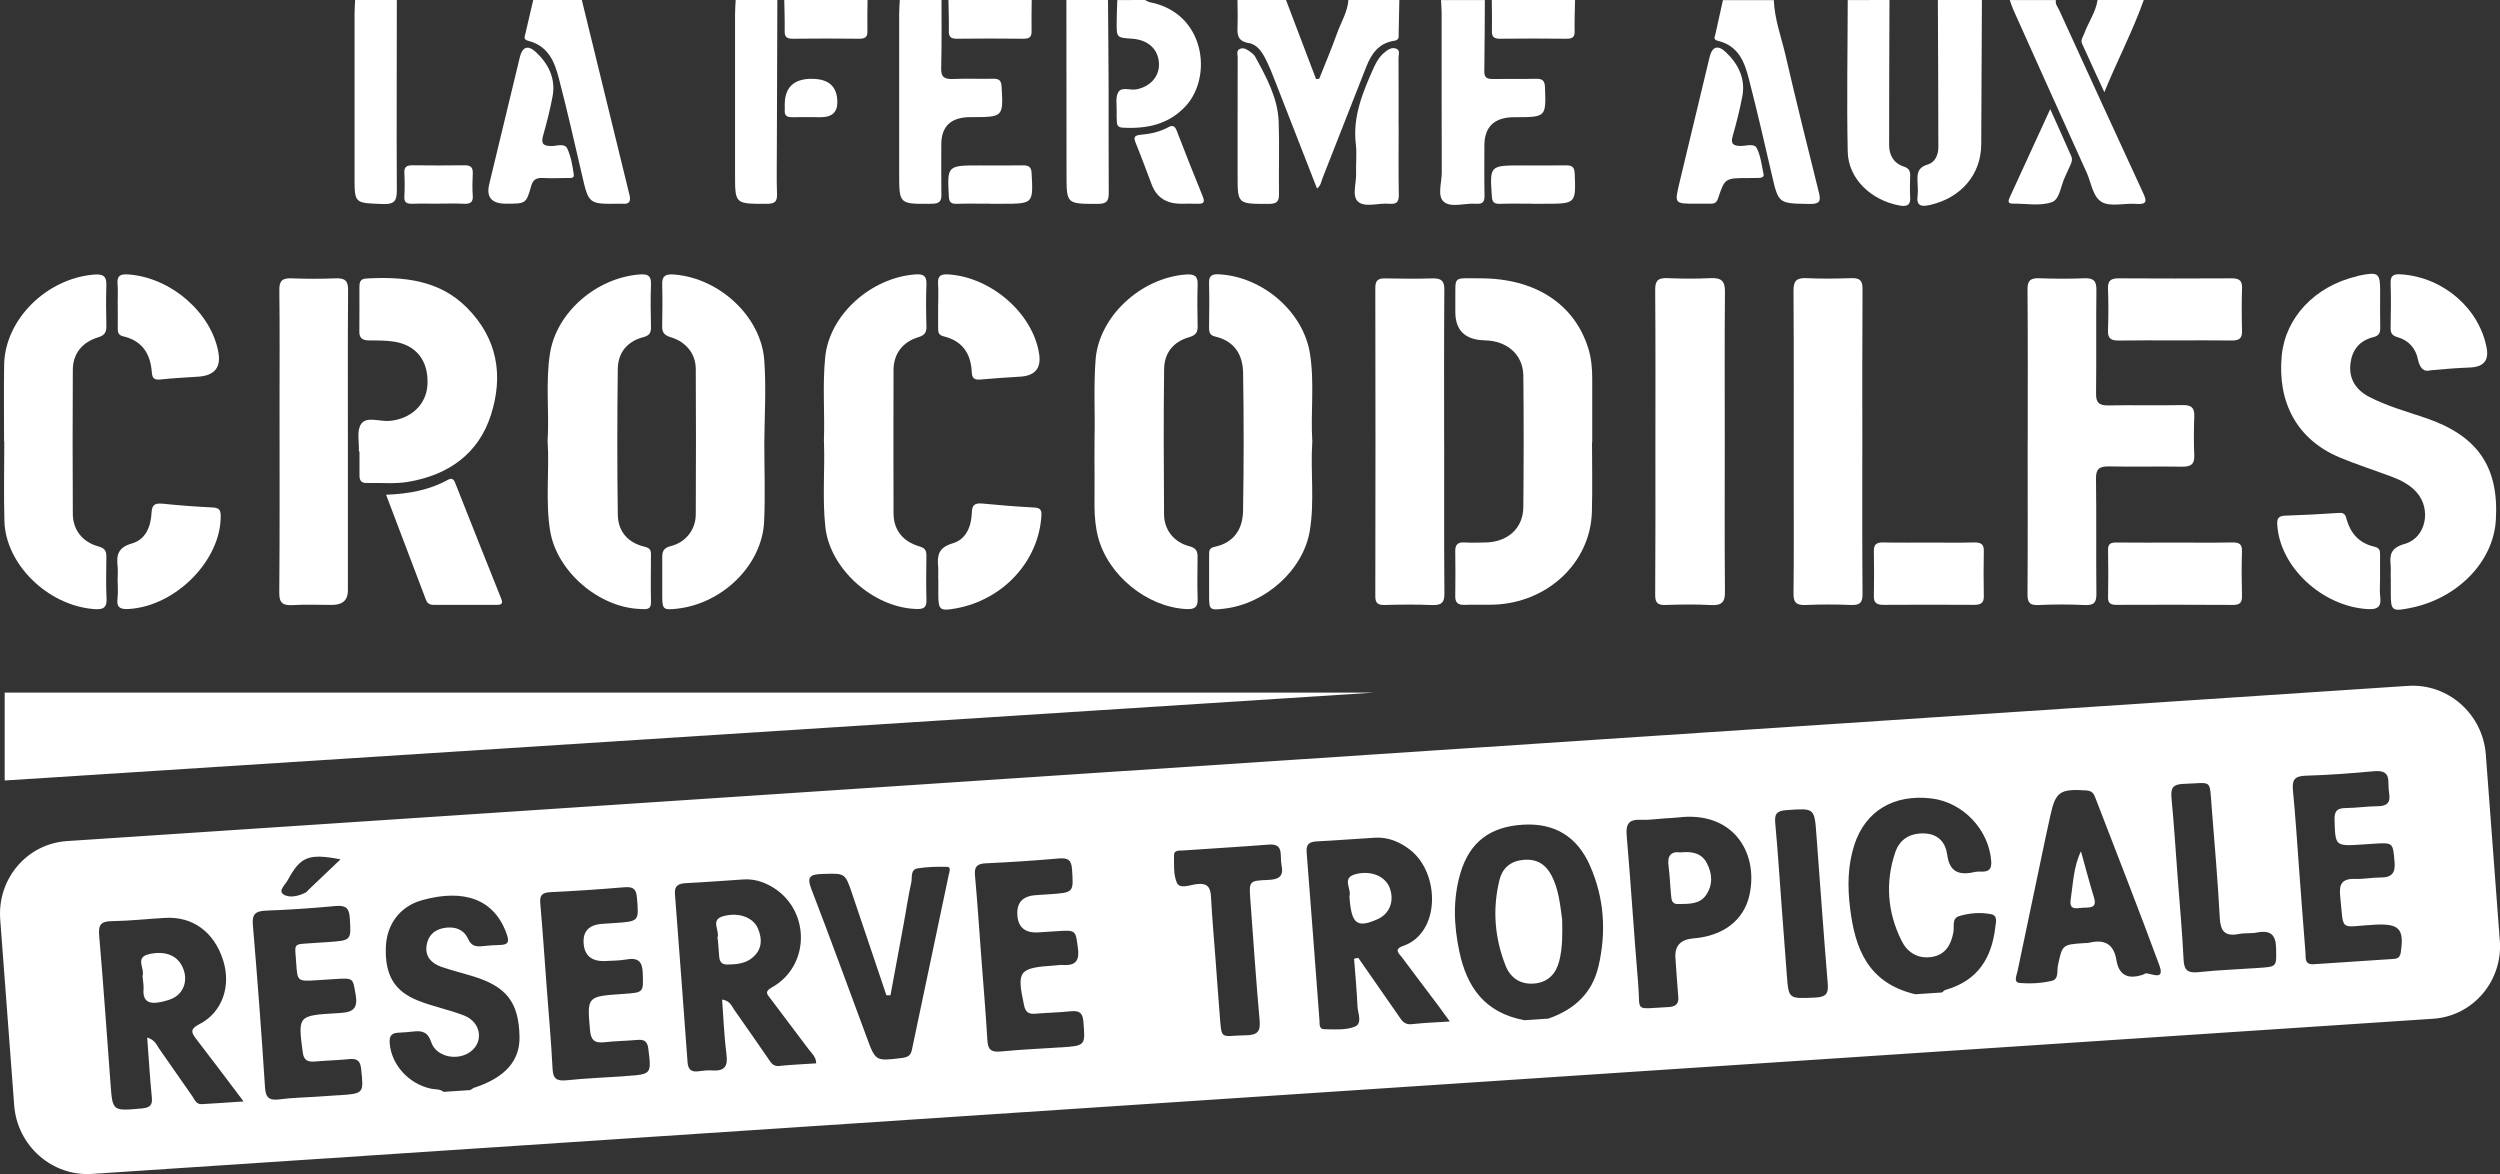 <svg width="181" height="85" viewBox="0 0 181 85" fill="none" xmlns="http://www.w3.org/2000/svg">
<rect x="0" y="0" width="181" height="85" fill="#333333" stroke="none"/>
<g clip-path="url(#clip0_197_15)">
<path d="M112.329 63.384C111.921 62.599 111.282 62.155 110.27 62.257C109.302 62.354 108.761 62.903 108.565 63.698C108.044 65.804 108.206 67.896 109.007 69.919C109.346 70.778 110.054 71.296 111.076 71.208C112.093 71.12 112.653 70.487 112.884 69.596C113.139 68.612 113.12 67.605 113.1 66.571C112.953 65.499 112.854 64.391 112.329 63.379V63.384Z" fill="white"/>
<path d="M150.664 61.629C150.118 62.761 150.094 63.961 149.917 65.135C149.799 65.92 150.344 65.754 150.772 65.721C151.229 65.689 151.863 65.809 151.607 64.987C151.263 63.874 150.973 62.747 150.659 61.624L150.664 61.629Z" fill="white"/>
<path d="M121.699 61.717C120.937 61.606 120.706 61.989 120.804 62.714C120.903 63.412 120.912 64.118 120.986 64.82C121.016 65.111 121.025 65.467 121.492 65.453C122.244 65.439 123.055 65.49 123.522 64.797C124.018 64.063 123.983 63.269 123.576 62.492C123.202 61.777 122.544 61.629 121.699 61.712V61.717Z" fill="white"/>
<path d="M10.82 69.074C9.734 69.301 10.486 70.104 10.328 70.626C10.309 70.686 10.333 70.76 10.338 70.825C10.358 71.093 10.412 71.361 10.392 71.629C10.323 72.548 10.849 72.719 11.655 72.543C11.965 72.474 12.284 72.395 12.559 72.252C13.345 71.841 13.616 70.917 13.232 70.049C12.859 69.194 12.009 68.82 10.82 69.07V69.074Z" fill="white"/>
<path d="M52.393 66.322C51.396 66.585 52.108 67.338 51.956 67.846C51.936 67.906 51.961 67.98 51.966 68.044C51.966 68.044 51.971 68.044 51.975 68.044C52.005 68.446 52.034 68.848 52.069 69.254C52.098 69.587 52.221 69.836 52.648 69.832C53.268 69.823 53.882 69.781 54.383 69.407C55.174 68.816 55.218 68.031 54.874 67.222C54.53 66.414 53.479 66.035 52.403 66.322H52.393Z" fill="white"/>
<path d="M180.985 68.09L179.973 54.627C179.752 51.689 177.231 49.467 174.342 49.657L4.85 60.894C1.96 61.084 -0.202 63.619 0.015 66.557L1.027 80.021C1.248 82.958 3.769 85.18 6.658 84.991L176.155 73.758C179.044 73.568 181.206 71.033 180.99 68.095L180.985 68.09ZM20.843 63.703C21.762 62.017 22.327 61.776 24.656 62.215C23.806 63.024 23.079 63.716 22.352 64.409C22.278 64.483 22.214 64.576 22.126 64.622C21.6 64.885 20.932 65.047 20.499 64.737C20.136 64.478 20.666 64.035 20.843 63.707V63.703ZM14.588 79.938C14.185 79.956 14.087 79.596 13.92 79.36C13.109 78.215 12.323 77.051 11.512 75.906C11.326 75.638 11.222 75.291 10.657 75.116C10.77 76.631 10.854 78.039 10.992 79.444C11.046 79.998 10.883 80.196 10.264 80.252C8.147 80.441 8.151 80.464 8.004 78.492C7.734 74.903 7.488 71.314 7.179 67.726C7.115 66.996 7.267 66.7 8.102 66.691C9.39 66.672 10.672 66.529 11.955 66.455C13.959 66.34 15.497 67.472 16.151 69.513C16.755 71.397 16.087 73.314 14.426 74.155C13.777 74.483 13.827 74.737 14.19 75.203C15.301 76.64 16.392 78.095 17.635 79.744C16.505 79.818 15.546 79.891 14.583 79.942L14.588 79.938ZM24.479 79.296C23.909 79.333 23.339 79.37 22.764 79.411C21.944 79.467 21.118 79.476 20.303 79.587C19.541 79.693 19.236 79.527 19.187 78.737C18.937 74.811 18.637 70.885 18.308 66.963C18.244 66.211 18.46 65.961 19.261 65.929C20.941 65.869 22.617 65.753 24.292 65.596C25.049 65.527 25.28 65.758 25.324 66.455C25.427 68.095 25.462 68.09 23.683 68.21C23.398 68.229 23.113 68.243 22.828 68.266C21.143 68.404 21.344 68.16 21.448 69.753C21.531 71.056 21.546 71.056 22.946 70.968C23.374 70.94 23.801 70.912 24.229 70.885C25.634 70.793 25.541 70.806 25.757 72.067C25.953 73.24 25.295 73.305 24.381 73.356C21.556 73.522 21.575 73.541 21.914 76.164C21.988 76.746 22.244 76.903 22.809 76.852C23.629 76.778 24.455 76.765 25.27 76.681C25.855 76.621 26.081 76.797 26.145 77.374C26.337 79.18 26.366 79.176 24.484 79.3L24.479 79.296ZM34.409 78.714C34.277 78.76 34.169 78.852 34.046 78.922C33.402 78.963 32.758 79.005 32.115 79.051C31.849 78.829 31.51 78.885 31.201 78.82C29.57 78.469 28.322 77.06 28.213 75.513C28.184 75.056 28.302 74.797 28.813 74.769C29.172 74.746 29.53 74.732 29.884 74.686C30.562 74.598 30.975 74.714 31.221 75.453C31.579 76.529 33.132 76.843 34.075 76.136C35.038 75.411 34.822 74.002 33.608 73.527C32.528 73.102 31.353 72.876 30.272 72.446C28.518 71.749 27.855 70.557 27.938 68.534C28.002 66.954 28.926 65.633 30.547 65.176C33.599 64.322 35.825 65.093 36.704 67.684C36.906 68.271 36.719 68.404 36.159 68.418C35.766 68.428 35.373 68.451 34.979 68.497C34.478 68.557 34.129 68.511 33.889 67.975C33.574 67.278 32.901 67.037 32.105 67.194C31.388 67.333 30.985 67.79 30.886 68.446C30.764 69.231 31.211 69.739 31.953 69.998C32.724 70.266 33.52 70.455 34.296 70.7C36.689 71.439 37.564 72.589 37.613 75.056C37.647 76.783 36.596 77.989 34.409 78.728V78.714ZM45.219 77.919C43.829 78.012 42.428 78.067 41.043 78.21C40.311 78.284 40.04 78.113 40.006 77.388C39.908 75.407 39.726 73.425 39.578 71.448C39.426 69.434 39.294 67.421 39.117 65.407C39.068 64.853 39.215 64.626 39.834 64.594C41.623 64.506 43.406 64.391 45.19 64.238C45.838 64.183 46.059 64.358 46.114 64.977C46.261 66.709 46.29 66.709 44.472 66.829C44.187 66.848 43.902 66.867 43.617 66.885C42.641 66.95 42.188 67.425 42.256 68.312C42.325 69.199 42.849 69.621 43.829 69.578C44.33 69.545 44.836 69.559 45.327 69.467C46.227 69.305 46.507 69.629 46.536 70.46C46.58 71.859 46.629 71.859 45.096 71.961C42.477 72.141 42.502 72.136 42.718 74.589C42.777 75.287 43.033 75.545 43.775 75.457C44.556 75.365 45.347 75.365 46.128 75.291C46.664 75.24 46.875 75.407 46.939 75.933C47.17 77.785 47.19 77.781 45.224 77.91L45.219 77.919ZM56.437 77.18C55.965 77.227 55.818 76.931 55.626 76.654C54.806 75.471 53.995 74.284 53.16 73.111C52.973 72.852 52.894 72.478 52.28 72.363C52.383 73.739 52.432 75.06 52.599 76.372C52.707 77.203 52.457 77.568 51.548 77.499C51.228 77.476 50.899 77.513 50.585 77.559C50.015 77.647 49.813 77.388 49.779 76.898C49.479 72.839 49.179 68.774 48.865 64.714C48.821 64.123 49.116 63.966 49.681 63.938C51.076 63.869 52.467 63.758 53.857 63.67C54.56 63.629 55.203 63.823 55.798 64.151C58.677 65.749 58.731 69.915 55.867 71.499C55.326 71.799 55.552 71.993 55.754 72.261C56.678 73.499 57.621 74.728 58.545 75.966C58.761 76.257 59.085 76.506 59.095 76.986C58.201 77.046 57.316 77.083 56.437 77.171V77.18ZM68.701 63.278C67.807 67.527 66.908 71.772 66.018 76.021C65.94 76.404 65.728 76.547 65.301 76.598C63.394 76.829 63.394 76.848 62.756 75.116C61.424 71.536 60.122 67.943 58.746 64.377C58.407 63.504 58.609 63.301 59.542 63.273C61.173 63.227 61.178 63.176 61.689 64.686C62.52 67.144 63.345 69.601 64.176 72.058C64.274 72.058 64.372 72.058 64.47 72.058C64.79 70.326 65.114 68.589 65.433 66.857C65.615 65.864 65.758 64.867 65.979 63.878C66.058 63.522 65.891 62.959 66.451 62.867C67.148 62.756 67.876 62.742 68.583 62.76C68.853 62.77 68.75 63.074 68.711 63.264L68.701 63.278ZM76.745 75.832C75.32 75.924 73.885 75.989 72.465 76.127C71.757 76.197 71.526 75.984 71.487 75.333C71.369 73.319 71.197 71.31 71.045 69.296C70.897 67.319 70.765 65.338 70.588 63.361C70.534 62.751 70.735 62.529 71.389 62.502C73.138 62.423 74.887 62.308 76.632 62.155C77.309 62.095 77.57 62.248 77.614 62.931C77.727 64.626 77.766 64.622 75.939 64.746C75.619 64.769 75.295 64.788 74.976 64.811C74.026 64.876 73.587 65.368 73.659 66.289C73.728 67.16 74.237 67.565 75.187 67.504C75.614 67.476 76.042 67.448 76.469 67.421C77.924 67.324 77.865 67.333 78.042 68.649C78.16 69.522 77.909 69.929 76.946 69.864C76.769 69.85 76.587 69.882 76.41 69.896C73.733 70.076 73.6 70.261 74.145 72.797C74.243 73.25 74.45 73.434 74.936 73.393C75.791 73.324 76.651 73.305 77.506 73.217C78.13 73.153 78.386 73.314 78.435 73.952C78.582 75.716 78.612 75.712 76.735 75.836L76.745 75.832ZM91.814 63.707C90.429 63.758 90.429 63.8 90.522 65.102C90.738 68.021 90.935 70.945 91.195 73.864C91.264 74.626 91.092 74.945 90.208 74.954C88.311 74.982 88.463 75.393 88.301 73.397C88.193 72.09 88.105 70.779 88.006 69.472C87.893 67.961 87.756 66.451 87.677 64.94C87.643 64.234 87.422 63.901 86.581 64.017C86.129 64.081 85.412 64.382 85.206 63.91C84.945 63.319 85.009 62.589 84.999 61.92C84.989 61.527 85.392 61.592 85.653 61.573C87.721 61.43 89.795 61.31 91.868 61.148C92.497 61.098 92.713 61.347 92.728 61.878C92.738 62.146 92.743 62.419 92.792 62.682C92.939 63.435 92.605 63.679 91.814 63.707ZM102.221 74.15C101.656 74.215 101.479 73.864 101.248 73.531C100.28 72.136 99.307 70.742 98.34 69.347C98.236 69.37 98.138 69.388 98.035 69.411C98.123 70.557 98.231 71.702 98.281 72.852C98.305 73.361 98.664 74.1 98.084 74.331C97.435 74.594 96.61 74.525 95.863 74.515C95.485 74.515 95.549 74.118 95.529 73.869C95.219 69.813 94.925 65.753 94.6 61.698C94.556 61.111 94.792 60.941 95.372 60.913C96.762 60.848 98.153 60.728 99.548 60.65C100.531 60.594 101.366 60.964 102.098 61.532C104.275 63.231 104.3 67.564 101.573 68.492C100.87 68.733 101.317 69.065 101.514 69.328C102.369 70.488 103.248 71.629 104.113 72.783C104.359 73.111 104.594 73.444 104.968 73.956C103.907 74.026 103.056 74.053 102.211 74.15H102.221ZM115.724 69.975C115.281 71.878 114.009 73.093 112.088 73.749C111.518 73.785 110.943 73.822 110.373 73.864C107.469 73.324 106.191 71.434 105.656 68.889C105.253 66.982 105.179 65.084 105.739 63.199C106.403 60.968 107.886 59.846 110.27 59.707C112.535 59.573 114.176 60.548 115.109 62.659C116.156 65.028 116.308 67.481 115.728 69.975H115.724ZM126.666 64.779C126.273 66.617 124.769 67.767 122.617 67.938C121.68 68.012 121.241 68.478 121.3 69.338C121.364 70.28 121.428 71.217 121.507 72.16C121.551 72.659 121.354 72.885 120.794 72.912C118.244 73.037 118.78 73.305 118.608 71.277C118.303 67.689 118.082 64.091 117.773 60.502C117.704 59.684 117.89 59.31 118.814 59.352C119.384 59.379 119.954 59.287 120.529 59.25C120.848 59.227 121.173 59.222 121.492 59.185C125.428 58.696 127.329 61.666 126.666 64.779ZM131.422 72.224C129.496 72.307 129.496 72.354 129.364 70.566C129.236 68.889 129.113 67.213 128.985 65.536C128.838 63.559 128.71 61.578 128.528 59.601C128.474 58.987 128.577 58.705 129.324 58.654C131.363 58.511 131.363 58.479 131.506 60.409C131.776 63.998 132.027 67.587 132.326 71.176C132.385 71.882 132.272 72.187 131.417 72.224H131.422ZM144.458 67.144C144.202 69.31 143.239 70.991 140.851 71.67C140.758 71.698 140.684 71.795 140.601 71.855C139.957 71.896 139.313 71.938 138.67 71.984C135.22 71.171 134.302 68.649 133.948 65.767C133.756 64.225 133.766 62.677 134.253 61.172C135.049 58.714 137.112 57.476 139.849 57.809C142.129 58.086 143.991 60.068 144.163 62.331C144.207 62.922 144.006 63.135 143.411 63.102C143.269 63.093 143.121 63.102 142.984 63.13C141.829 63.402 141.141 63.13 140.979 61.887C140.871 61.047 140.37 60.372 139.309 60.34C138.232 60.308 137.515 60.807 137.206 61.735C136.483 63.906 136.65 66.049 137.672 68.109C138.08 68.936 138.832 69.434 139.834 69.287C140.861 69.134 141.259 68.395 141.426 67.49C141.5 67.088 141.299 66.497 141.829 66.331C142.571 66.1 143.392 66.035 144.158 66.188C144.669 66.289 144.492 66.811 144.458 67.139V67.144ZM155.228 70.538C153.975 70.991 153.391 70.515 153.229 69.508C153.042 68.386 152.408 67.97 151.244 68.257C151.14 68.28 151.032 68.275 150.924 68.28C149.298 68.386 149.322 68.391 148.998 69.869C148.91 70.266 149.077 70.894 148.551 71.014C147.799 71.185 146.979 71.24 146.212 71.162C145.76 71.116 146.006 70.617 146.07 70.308C146.743 67.084 147.421 63.86 148.099 60.636C148.212 60.109 148.33 59.587 148.443 59.061C148.821 57.31 149.145 57.102 151.052 57.227C151.489 57.255 151.602 57.49 151.705 57.763C153.258 61.795 154.84 65.823 156.334 69.878C156.84 71.254 155.395 70.21 155.233 70.543L155.228 70.538ZM163.483 70.081C162.058 70.178 160.623 70.229 159.203 70.381C158.417 70.465 158.132 70.275 158.093 69.504C158 67.522 157.813 65.546 157.666 63.569C157.518 61.624 157.4 59.68 157.213 57.735C157.15 57.051 157.331 56.774 158.103 56.751C160.201 56.687 159.955 56.354 160.122 58.4C160.338 61.079 160.565 63.763 160.712 66.446C160.761 67.374 161.041 67.832 162.107 67.619C162.525 67.536 162.972 67.596 163.385 67.518C164.422 67.314 164.775 67.707 164.79 68.672C164.815 69.989 164.874 69.989 163.478 70.081H163.483ZM173.826 68.903C173.782 69.208 173.679 69.402 173.32 69.425C171.394 69.55 169.463 69.675 167.537 69.809C166.824 69.859 166.947 69.356 166.918 68.991C166.756 66.977 166.608 64.963 166.456 62.95C166.313 61.038 166.195 59.121 166.009 57.213C165.94 56.493 166.097 56.183 166.937 56.16C168.583 56.114 170.225 55.989 171.861 55.837C172.603 55.767 172.937 55.98 172.922 56.682C172.917 56.95 172.942 57.222 172.981 57.486C173.065 58.063 172.863 58.359 172.185 58.368C171.399 58.373 170.613 58.497 169.827 58.502C169.148 58.502 169.001 58.788 169.021 59.375C169.08 61.269 169.055 61.273 171.06 61.139C171.31 61.121 171.561 61.107 171.812 61.088C173.281 60.996 173.241 60.996 173.364 62.391C173.433 63.153 173.217 63.536 172.347 63.532C171.743 63.527 171.134 63.656 170.529 63.633C169.542 63.596 169.34 64.026 169.429 64.871C169.709 67.573 169.311 67.079 171.984 66.945C173.684 66.862 174.072 67.254 173.821 68.894L173.826 68.903Z" fill="white"/>
<path d="M98.153 63.287C97.097 63.555 97.873 64.359 97.701 64.89C97.691 64.922 97.701 64.954 97.706 64.991C97.848 66.899 98.246 67.208 99.72 66.557C100.59 66.174 100.959 65.282 100.634 64.335C100.335 63.462 99.303 62.991 98.148 63.287H98.153Z" fill="white"/>
<path d="M173.084 41.828C173.084 41.541 173.104 41.251 173.084 40.964C173.02 40.207 173.035 39.68 174.097 39.38C175.664 38.937 176.047 36.84 174.951 35.629C174.47 35.094 173.836 34.766 173.158 34.512C171.89 34.036 170.593 33.625 169.355 33.103C166.343 31.828 164.869 29.172 165.198 25.741C165.463 22.992 167.596 20.729 170.598 20.013C170.652 19.999 170.701 19.972 170.755 19.962C172.215 19.667 172.323 19.745 172.323 21.126C172.323 21.99 172.308 22.858 172.328 23.722C172.337 24.082 172.249 24.304 171.841 24.406C170.795 24.664 170.279 25.371 170.171 26.341C170.048 27.422 170.554 28.23 171.546 28.743C172.819 29.399 174.214 29.787 175.576 30.248C179.364 31.528 180.931 33.768 180.7 37.653C180.523 40.65 177.959 43.306 174.573 44.003C173.173 44.29 173.094 44.234 173.094 42.936C173.094 42.572 173.094 42.202 173.094 41.837L173.084 41.828Z" fill="white"/>
<path d="M146.807 31.967C146.807 28.295 146.822 24.623 146.792 20.956C146.787 20.332 146.984 20.124 147.637 20.147C148.723 20.184 149.814 20.194 150.9 20.147C151.622 20.115 151.789 20.392 151.779 21.02C151.75 23.51 151.784 26.004 151.755 28.494C151.745 29.136 151.956 29.366 152.659 29.353C154.443 29.316 156.231 29.366 158.015 29.329C158.693 29.316 158.889 29.551 158.865 30.147C158.83 31.089 158.825 32.036 158.865 32.978C158.894 33.611 158.619 33.796 157.98 33.787C156.221 33.759 154.467 33.805 152.708 33.768C151.991 33.754 151.74 33.948 151.75 34.655C151.789 37.435 151.75 40.216 151.779 42.992C151.784 43.588 151.637 43.837 150.944 43.805C149.829 43.754 148.713 43.749 147.598 43.805C146.886 43.842 146.787 43.555 146.792 42.983C146.817 39.311 146.802 35.639 146.802 31.971L146.807 31.967Z" fill="white"/>
<path d="M115.262 32.041C115.262 33.717 115.301 35.398 115.252 37.075C115.144 40.747 112.029 43.657 108.132 43.777C107.435 43.8 106.737 43.763 106.039 43.791C105.518 43.814 105.351 43.597 105.361 43.14C105.376 42.063 105.376 40.987 105.361 39.916C105.356 39.458 105.513 39.237 106.039 39.274C106.511 39.306 106.987 39.283 107.459 39.278C109.12 39.278 110.275 38.276 110.289 36.715C110.319 33.542 110.324 30.369 110.289 27.195C110.27 25.676 109.12 24.678 107.508 24.641C106.08 24.61 105.366 23.927 105.366 22.59C105.366 22.327 105.366 22.064 105.366 21.805C105.39 19.925 105.125 20.156 107.169 20.152C111.139 20.143 113.994 22.004 114.992 25.223C115.213 25.935 115.277 26.66 115.277 27.394C115.272 28.941 115.277 30.489 115.277 32.036H115.267L115.262 32.041Z" fill="white"/>
<path d="M95.008 32.004C94.871 34.147 95.185 36.304 94.827 38.442C94.35 41.264 91.638 43.712 88.631 44.068C87.589 44.193 87.54 44.151 87.54 43.177C87.54 42.179 87.54 41.186 87.54 40.188C87.54 39.92 87.53 39.676 87.913 39.597C89.387 39.288 89.972 38.262 89.997 36.997C90.055 33.667 90.055 30.336 90.001 27.006C89.982 25.745 89.436 24.706 87.972 24.364C87.594 24.276 87.53 24.046 87.535 23.722C87.55 22.646 87.564 21.57 87.535 20.498C87.52 19.963 87.741 19.829 88.277 19.861C91.421 20.041 94.345 22.563 94.836 25.57C95.185 27.708 94.876 29.861 95.013 32.008L95.008 32.004Z" fill="white"/>
<path d="M39.648 31.916C39.775 29.796 39.485 27.671 39.824 25.561C40.296 22.614 43.17 20.115 46.31 19.87C46.944 19.819 47.15 19.995 47.131 20.591C47.092 21.611 47.106 22.637 47.131 23.657C47.141 24.046 47.052 24.286 46.605 24.401C45.367 24.72 44.743 25.57 44.728 26.715C44.684 30.226 44.679 33.74 44.728 37.251C44.743 38.433 45.406 39.288 46.689 39.588C47.037 39.671 47.131 39.828 47.131 40.133C47.121 41.288 47.106 42.438 47.131 43.592C47.145 44.193 46.743 44.105 46.349 44.091C43.333 43.98 40.306 41.357 39.829 38.433C39.48 36.267 39.785 34.091 39.648 31.921V31.916Z" fill="white"/>
<path d="M59.65 31.948C59.724 29.907 59.537 27.861 59.749 25.824C60.063 22.798 63.026 20.124 66.235 19.87C66.859 19.819 67.094 19.967 67.075 20.572C67.035 21.593 67.045 22.614 67.075 23.634C67.085 24.064 66.947 24.272 66.485 24.415C65.331 24.761 64.697 25.634 64.692 26.789C64.682 30.249 64.682 33.703 64.692 37.163C64.692 38.345 65.35 39.209 66.569 39.56C67.001 39.685 67.07 39.883 67.07 40.23C67.06 41.301 67.045 42.378 67.075 43.449C67.09 43.976 66.883 44.11 66.343 44.091C63.227 43.994 60.078 41.195 59.754 38.147C59.532 36.087 59.729 34.013 59.655 31.944L59.65 31.948Z" fill="white"/>
<path d="M79.246 31.607C79.29 29.985 79.172 28.022 79.319 26.055C79.55 22.951 82.548 20.129 85.85 19.875C86.469 19.829 86.729 19.976 86.709 20.577C86.68 21.598 86.685 22.623 86.709 23.644C86.719 24.082 86.542 24.286 86.085 24.415C84.901 24.757 84.297 25.602 84.282 26.711C84.238 30.221 84.253 33.736 84.277 37.246C84.287 38.355 84.985 39.251 86.09 39.542C86.582 39.671 86.709 39.883 86.704 40.304C86.695 41.325 86.675 42.35 86.709 43.371C86.729 43.971 86.488 44.128 85.869 44.096C83.019 43.934 80.209 41.648 79.491 38.849C79.128 37.431 79.27 35.981 79.246 34.544C79.231 33.68 79.246 32.812 79.246 31.607Z" fill="white"/>
<path d="M0.295 31.981C0.295 30.119 0.27 28.258 0.3 26.401C0.359 23.136 3.361 20.166 6.805 19.879C7.479 19.824 7.719 20.004 7.7 20.632C7.67 21.625 7.68 22.623 7.7 23.621C7.705 24.036 7.587 24.276 7.115 24.42C5.946 24.771 5.277 25.616 5.272 26.766C5.253 30.253 5.253 33.736 5.272 37.223C5.282 38.368 5.975 39.251 7.135 39.565C7.597 39.689 7.7 39.907 7.7 40.281C7.7 41.301 7.66 42.327 7.714 43.347C7.754 44.087 7.361 44.147 6.737 44.091C3.435 43.805 0.403 40.844 0.32 37.726C0.266 35.814 0.31 33.902 0.31 31.99L0.295 31.981Z" fill="white"/>
<path d="M55.336 32.032C55.336 33.944 55.41 35.861 55.322 37.768C55.169 40.909 52.324 43.699 49.023 44.068C48.035 44.179 47.951 44.119 47.946 43.204C47.941 42.262 47.951 41.315 47.946 40.373C47.946 39.944 48.015 39.676 48.566 39.537C49.661 39.26 50.369 38.341 50.374 37.242C50.393 33.731 50.393 30.216 50.374 26.706C50.369 25.616 49.671 24.748 48.561 24.415C48.109 24.276 47.937 24.078 47.941 23.639C47.961 22.618 47.971 21.593 47.941 20.572C47.927 19.963 48.197 19.829 48.806 19.875C52.113 20.133 55.1 22.946 55.331 26.059C55.479 28.05 55.356 30.041 55.336 32.032Z" fill="white"/>
<path d="M25.187 31.99C25.187 35.579 25.187 39.168 25.187 42.756C25.187 43.446 24.807 43.793 24.047 43.796C23.099 43.796 22.15 43.754 21.207 43.809C20.465 43.851 20.214 43.657 20.219 42.909C20.259 38.378 20.239 33.847 20.239 29.316C20.239 26.54 20.259 23.764 20.224 20.988C20.214 20.318 20.45 20.124 21.128 20.152C22.185 20.194 23.246 20.194 24.302 20.152C24.99 20.124 25.206 20.337 25.202 20.997C25.172 24.665 25.187 28.332 25.187 31.999V31.99Z" fill="white"/>
<path d="M134.832 32.082C134.832 35.727 134.818 39.366 134.847 43.006C134.852 43.629 134.661 43.828 134.007 43.8C132.921 43.754 131.83 43.754 130.749 43.8C130.061 43.833 129.84 43.629 129.85 42.969C129.885 40.244 129.865 37.519 129.865 34.794C129.865 30.207 129.88 25.625 129.85 21.039C129.85 20.355 130.047 20.106 130.789 20.138C131.875 20.189 132.965 20.175 134.046 20.138C134.67 20.119 134.852 20.332 134.847 20.914C134.823 24.632 134.832 28.355 134.832 32.078V32.082Z" fill="white"/>
<path d="M124.873 31.971C124.873 35.593 124.853 39.209 124.887 42.83C124.897 43.583 124.676 43.851 123.856 43.805C122.77 43.745 121.679 43.763 120.593 43.8C120.013 43.819 119.836 43.643 119.836 43.089C119.861 39.551 119.851 36.008 119.851 32.465C119.851 28.637 119.866 24.808 119.836 20.979C119.831 20.309 120.052 20.11 120.735 20.138C121.767 20.18 122.804 20.189 123.831 20.138C124.627 20.096 124.892 20.346 124.887 21.113C124.853 24.729 124.873 28.35 124.873 31.971Z" fill="white"/>
<path d="M104.56 31.962C104.56 35.629 104.546 39.297 104.575 42.969C104.58 43.625 104.369 43.832 103.676 43.805C102.536 43.754 101.391 43.772 100.246 43.8C99.745 43.809 99.573 43.657 99.573 43.172C99.588 35.731 99.588 28.29 99.573 20.849C99.573 20.341 99.735 20.142 100.285 20.156C101.425 20.18 102.57 20.189 103.715 20.156C104.369 20.138 104.575 20.35 104.57 20.969C104.541 24.637 104.555 28.304 104.555 31.976L104.56 31.962Z" fill="white"/>
<path d="M25.983 32.697C26.017 32.018 25.806 31.195 26.145 30.697C26.533 30.124 27.477 30.53 28.174 30.475C29.747 30.35 30.882 29.293 30.95 27.833C31.034 26.082 30.096 24.923 28.39 24.715C27.84 24.646 27.28 24.646 26.725 24.646C26.238 24.646 26.007 24.475 26.017 23.999C26.032 22.923 26.017 21.852 26.022 20.776C26.022 20.471 26.066 20.189 26.494 20.166C29.216 20.009 31.815 20.267 33.81 22.281C36.036 24.526 36.449 27.209 35.545 30.036C34.67 32.794 32.533 34.383 29.55 34.886C28.577 35.052 27.55 34.941 26.548 34.969C26.13 34.978 26.027 34.752 26.027 34.419C26.027 33.842 26.027 33.265 26.027 32.687C26.017 32.687 26.003 32.687 25.993 32.687L25.983 32.697Z" fill="white"/>
<path d="M27.948 35.819C29.579 35.759 31.073 35.486 32.42 34.743C32.729 34.572 32.852 34.701 32.96 34.974C34.066 37.768 35.171 40.562 36.291 43.352C36.419 43.671 36.341 43.791 35.992 43.791C34.459 43.791 32.926 43.791 31.393 43.791C31.098 43.791 30.931 43.675 30.837 43.421C29.889 40.913 28.936 38.405 27.953 35.819H27.948Z" fill="white"/>
<path d="M157.484 39.283C158.85 39.283 160.216 39.301 161.577 39.274C162.093 39.264 162.338 39.366 162.319 39.911C162.284 40.983 162.294 42.059 162.319 43.13C162.329 43.574 162.216 43.8 161.675 43.796C158.865 43.777 156.049 43.782 153.234 43.791C152.826 43.791 152.615 43.685 152.624 43.26C152.644 42.11 152.644 40.955 152.624 39.805C152.619 39.385 152.801 39.274 153.224 39.278C154.644 39.297 156.064 39.283 157.484 39.283Z" fill="white"/>
<path d="M157.489 24.646C156.123 24.646 154.762 24.632 153.396 24.655C152.831 24.665 152.595 24.489 152.619 23.935C152.654 22.914 152.659 21.893 152.619 20.872C152.6 20.314 152.836 20.147 153.401 20.152C156.128 20.17 158.86 20.166 161.587 20.152C162.112 20.152 162.338 20.314 162.324 20.831C162.294 21.879 162.294 22.923 162.324 23.972C162.338 24.494 162.112 24.66 161.587 24.651C160.221 24.632 158.86 24.646 157.494 24.646H157.489Z" fill="white"/>
<path d="M8.52 41.869C8.52 41.583 8.545 41.292 8.515 41.006C8.432 40.207 8.51 39.643 9.562 39.343C10.579 39.052 10.928 38.063 10.972 37.117C11.002 36.465 11.296 36.419 11.857 36.475C13.016 36.595 14.186 36.682 15.35 36.738C15.792 36.761 15.974 36.853 15.979 37.315C16.033 40.502 12.785 43.846 9.385 44.087C8.776 44.128 8.427 44.045 8.506 43.357C8.564 42.867 8.515 42.364 8.515 41.865L8.52 41.869Z" fill="white"/>
<path d="M67.925 41.865C67.925 41.602 67.944 41.338 67.925 41.08C67.856 40.271 67.88 39.657 68.981 39.334C69.979 39.043 70.332 38.064 70.362 37.094C70.377 36.586 70.558 36.401 71.114 36.456C72.357 36.576 73.61 36.678 74.858 36.743C75.3 36.766 75.418 36.9 75.398 37.306C75.221 40.604 72.647 43.421 69.222 44.045C68.052 44.257 67.934 44.17 67.934 43.043C67.934 42.65 67.934 42.258 67.934 41.865H67.925Z" fill="white"/>
<path d="M8.52 22.022C8.52 21.524 8.55 21.025 8.51 20.53C8.466 19.948 8.727 19.828 9.302 19.87C12.373 20.092 15.321 22.641 15.817 25.547C16 26.612 15.52 27.186 14.377 27.269C13.463 27.334 12.544 27.371 11.635 27.473C11.154 27.523 11.026 27.394 10.992 26.946C10.893 25.671 10.348 24.678 8.904 24.346C8.55 24.262 8.52 24.032 8.525 23.75C8.535 23.172 8.525 22.6 8.525 22.022H8.52Z" fill="white"/>
<path d="M67.925 22.096C67.925 21.575 67.95 21.048 67.915 20.526C67.876 19.944 68.146 19.829 68.721 19.87C71.826 20.106 74.794 22.72 75.236 25.639C75.39 26.661 74.933 27.205 73.865 27.27C72.922 27.33 71.979 27.385 71.035 27.473C70.588 27.514 70.377 27.431 70.357 26.96C70.303 25.667 69.738 24.692 68.303 24.346C67.945 24.258 67.915 24.027 67.92 23.75C67.925 23.2 67.92 22.651 67.92 22.101L67.925 22.096Z" fill="white"/>
<path d="M172.318 41.874C172.318 42.317 172.274 42.77 172.328 43.209C172.421 43.934 172.146 44.151 171.365 44.096C168.087 43.869 165.051 41.033 164.874 37.985C164.849 37.574 164.938 37.352 165.434 37.334C166.741 37.288 168.053 37.227 169.355 37.135C169.812 37.103 169.832 37.385 169.91 37.657C170.205 38.636 170.819 39.334 171.9 39.578C172.259 39.662 172.323 39.842 172.318 40.137C172.308 40.715 172.318 41.292 172.318 41.869V41.874Z" fill="white"/>
<path d="M139.726 39.283C140.788 39.283 141.849 39.301 142.905 39.274C143.382 39.264 143.638 39.371 143.628 39.874C143.608 40.974 143.608 42.077 143.628 43.177C143.638 43.671 143.387 43.795 142.91 43.791C140.734 43.777 138.557 43.777 136.385 43.791C135.909 43.791 135.658 43.671 135.668 43.177C135.687 42.077 135.687 40.974 135.668 39.874C135.658 39.375 135.909 39.264 136.385 39.274C137.501 39.297 138.616 39.283 139.731 39.283H139.726Z" fill="white"/>
<path d="M175.969 26.812C175.472 26.951 175.187 26.655 175.045 25.972C174.893 25.228 174.391 24.637 173.566 24.406C173.168 24.295 173.07 24.082 173.08 23.722C173.099 22.651 173.119 21.579 173.08 20.508C173.055 19.902 173.345 19.824 173.89 19.866C176.912 20.092 179.506 22.332 180.037 25.209C180.204 26.115 179.79 26.581 178.794 26.609C178.352 26.623 177.905 26.655 177.462 26.683C177.05 26.711 176.632 26.752 175.979 26.808L175.969 26.812Z" fill="white"/>
<path d="M101.312 -3.97195e-05C101.298 0.808 101.283 1.621 101.263 2.429C101.258 2.651 101.327 2.896 100.944 2.951C99.799 3.122 99.283 3.921 98.919 4.831C97.853 7.524 96.811 10.221 95.745 12.914C95.652 13.15 95.637 13.427 95.352 13.649C94.33 11.025 93.323 8.434 92.306 5.843C92.094 5.302 91.883 4.762 91.618 4.249C91.362 3.75 91.009 3.219 90.414 3.118C89.554 2.974 89.579 2.471 89.599 1.875C89.618 1.247 89.599 0.619 89.594 -0.009C90.763 -3.97195e-05 91.937 -3.97195e-05 93.107 -3.97195e-05C93.834 1.908 94.561 3.82 95.283 5.727C95.357 5.718 95.436 5.713 95.51 5.704C95.942 4.614 96.404 3.533 96.797 2.429C97.082 1.621 97.563 0.873 97.627 -3.97195e-05H101.312Z" fill="white"/>
<path d="M107.503 0C107.494 1.727 107.489 3.455 107.464 5.187C107.459 5.612 107.661 5.723 108.069 5.718C109.1 5.704 110.132 5.732 111.164 5.704C111.655 5.69 111.837 5.815 111.857 6.309C111.935 8.485 111.955 8.485 109.646 8.485C108.195 8.485 107.469 9.171 107.469 10.545C107.469 11.75 107.454 12.956 107.479 14.161C107.489 14.591 107.361 14.789 106.87 14.752C106.074 14.688 105.052 15.062 104.531 14.609C104.039 14.184 104.388 13.219 104.383 12.494C104.369 8.642 104.378 4.79 104.374 0.942C104.374 0.628 104.344 0.319 104.329 0.005C105.391 0.005 106.452 0.005 107.508 0.005L107.503 0Z" fill="white"/>
<path d="M68.166 -1.98601e-05C68.166 1.649 68.185 3.298 68.141 4.947C68.121 5.593 68.392 5.746 69.021 5.718C69.964 5.676 70.912 5.723 71.861 5.7C72.308 5.686 72.49 5.801 72.514 6.258C72.642 8.48 72.657 8.48 70.269 8.48C68.857 8.48 68.151 9.136 68.151 10.448C68.151 11.653 68.136 12.859 68.156 14.06C68.166 14.535 68.053 14.748 67.468 14.752C65.1 14.78 65.1 14.799 65.1 12.559C65.1 8.711 65.1 4.859 65.1 1.012C65.1 0.674 65.129 0.333 65.144 -0.005C66.146 -0.005 67.153 -0.005 68.156 -0.005L68.166 -1.98601e-05Z" fill="white"/>
<path d="M148.851 0C148.777 0.286 148.979 0.499 149.087 0.734C151.106 5.155 153.13 9.575 155.17 13.986C155.43 14.549 155.459 14.822 154.659 14.762C153.828 14.697 152.831 14.983 152.197 14.642C151.519 14.277 151.416 13.256 151.082 12.512C149.303 8.591 147.544 4.665 145.78 0.739C145.672 0.499 145.593 0.249 145.505 0.005C146.62 0.005 147.735 0.005 148.851 0.005V0Z" fill="white"/>
<path d="M128.425 0C128.474 1.395 128.975 2.707 129.285 4.051C130.047 7.367 130.877 10.669 131.698 13.976C131.845 14.577 131.727 14.776 131.015 14.766C128.754 14.729 128.769 14.757 128.283 12.66C127.747 10.337 127.212 8.018 126.617 5.709C126.307 4.503 125.88 3.316 124.362 2.951C124.003 2.864 124.16 2.647 124.2 2.457C124.381 1.64 124.563 0.822 124.74 0.009C125.968 0.009 127.197 0.009 128.425 0.009V0Z" fill="white"/>
<path d="M42.124 0C43.274 4.711 44.428 9.418 45.578 14.129C45.676 14.531 45.598 14.812 45.057 14.748C45.003 14.743 44.944 14.748 44.89 14.748C42.61 14.785 42.625 14.78 42.139 12.679C41.603 10.355 41.072 8.027 40.473 5.718C40.163 4.513 39.726 3.326 38.218 2.947C37.879 2.859 37.992 2.647 38.036 2.448C38.227 1.63 38.419 0.818 38.606 0C39.775 0 40.949 0 42.119 0H42.124Z" fill="white"/>
<path d="M143.49 0C143.475 3.483 143.461 6.965 143.441 10.448C143.431 12.628 142.001 14.305 139.771 14.831C139.107 14.988 138.739 14.923 138.832 14.175C138.872 13.866 138.847 13.547 138.832 13.233C138.808 12.655 138.773 12.143 139.579 11.907C140.09 11.759 140.336 11.214 140.336 10.683C140.336 7.122 140.316 3.561 140.301 0C141.373 0 142.434 0 143.49 0Z" fill="white"/>
<path d="M136.798 0C136.788 3.506 136.768 7.011 136.773 10.517C136.773 11.214 137.088 11.815 137.835 12.06C138.252 12.194 138.306 12.425 138.296 12.762C138.282 13.261 138.267 13.759 138.296 14.254C138.336 14.822 138.115 14.988 137.515 14.877C135.456 14.494 133.82 12.942 133.776 10.988C133.697 7.33 133.771 3.663 133.776 0.005C134.788 0 135.791 0 136.798 0Z" fill="white"/>
<path d="M56.28 0C56.27 3.483 56.255 6.965 56.245 10.443C56.245 11.649 56.216 12.854 56.255 14.055C56.275 14.609 56.083 14.757 55.503 14.757C53.218 14.757 53.218 14.776 53.218 12.642C53.218 8.767 53.218 4.891 53.218 1.016C53.218 0.679 53.248 0.337 53.263 0C54.265 0 55.272 0 56.275 0L56.28 0Z" fill="white"/>
<path d="M80.219 0C80.233 2.12 80.258 4.24 80.263 6.36C80.273 8.9 80.253 11.441 80.273 13.981C80.273 14.531 80.135 14.762 79.481 14.762C77.216 14.757 77.221 14.78 77.216 12.651C77.216 8.434 77.207 4.217 77.207 0H80.219Z" fill="white"/>
<path d="M28.73 -1.98598e-05C28.73 4.582 28.705 9.168 28.73 13.75C28.73 14.489 28.617 14.808 27.703 14.771C25.669 14.697 25.669 14.748 25.669 12.803C25.669 8.873 25.669 4.947 25.669 1.016C25.669 0.674 25.698 0.337 25.713 -0.005H28.725L28.73 -1.98598e-05Z" fill="white"/>
<path d="M82.896 0C83.019 0.055 83.137 0.143 83.265 0.166C87.23 0.933 87.82 5.51 85.859 7.663C84.636 9.002 83.049 9.344 81.275 9.242C80.995 9.224 80.872 9.099 80.862 8.859C80.847 8.596 80.838 8.337 80.847 8.074C80.862 7.607 80.749 7.067 80.956 6.688C81.191 6.254 81.815 6.554 82.263 6.471C83.28 6.282 83.953 5.533 83.909 4.591C83.864 3.566 83.122 2.882 81.968 2.804C80.847 2.725 80.843 2.725 80.847 1.649C80.847 1.099 80.877 0.554 80.892 0.005C81.555 0 82.228 0 82.896 0Z" fill="white"/>
<path d="M114.034 0C114.019 0.753 113.989 1.51 114.004 2.263C114.014 2.67 113.857 2.808 113.424 2.804C111.818 2.785 110.211 2.785 108.604 2.804C108.177 2.804 108.005 2.674 108.014 2.268C108.029 1.515 108.014 0.757 108.005 0C110.014 0 112.024 0 114.029 0H114.034Z" fill="white"/>
<path d="M62.81 0C62.805 0.757 62.785 1.51 62.8 2.268C62.81 2.674 62.638 2.808 62.211 2.804C60.604 2.785 58.997 2.785 57.39 2.804C56.958 2.804 56.806 2.67 56.81 2.263C56.825 1.51 56.791 0.753 56.781 0C58.791 0 60.8 0 62.805 0H62.81Z" fill="white"/>
<path d="M74.696 0C74.691 0.757 74.671 1.51 74.686 2.268C74.696 2.674 74.524 2.808 74.096 2.804C72.49 2.785 70.883 2.785 69.276 2.804C68.844 2.804 68.691 2.67 68.696 2.263C68.711 1.51 68.677 0.753 68.667 0H74.691H74.696Z" fill="white"/>
<path d="M155.209 0C154.433 2.203 153.332 4.286 152.354 6.674C151.755 5.367 151.234 4.263 150.738 3.15C150.62 2.887 150.821 2.647 150.91 2.402C151.205 1.593 151.74 0.868 151.863 0L155.209 0Z" fill="white"/>
<path d="M36.63 14.748C35.592 14.748 35.189 14.274 35.422 13.325C36.159 10.268 36.896 7.21 37.633 4.152C37.82 3.386 38.218 3.229 38.812 3.783C39.736 4.651 40.242 5.718 40.006 6.979C39.829 7.931 39.588 8.873 39.323 9.806C39.166 10.36 39.284 10.577 39.923 10.572C40.316 10.572 40.886 10.346 41.072 10.757C41.343 11.344 41.451 12.009 41.544 12.651C41.588 12.947 41.234 12.882 41.033 12.886C40.448 12.9 39.859 12.914 39.279 12.886C38.807 12.863 38.581 13.034 38.458 13.464C38.095 14.748 38.08 14.748 36.635 14.748H36.63Z" fill="white"/>
<path d="M122.819 14.748C121.237 14.748 121.232 14.748 121.576 13.302C122.303 10.249 123.04 7.196 123.772 4.143C123.959 3.376 124.362 3.219 124.951 3.778C125.87 4.646 126.381 5.713 126.145 6.97C125.964 7.944 125.713 8.91 125.443 9.866C125.286 10.42 125.487 10.563 126.037 10.568C126.435 10.568 127.015 10.355 127.197 10.734C127.477 11.311 127.551 11.986 127.683 12.619C127.728 12.817 127.536 12.873 127.354 12.882C127.104 12.891 126.853 12.891 126.602 12.891C124.897 12.891 124.878 12.891 124.391 14.355C124.283 14.688 124.116 14.757 123.807 14.748C123.472 14.734 123.138 14.748 122.804 14.748H122.819Z" fill="white"/>
<path d="M101.263 9.127C101.263 10.776 101.243 12.429 101.273 14.078C101.283 14.572 101.165 14.803 100.59 14.752C99.819 14.678 98.836 15.048 98.33 14.605C97.858 14.194 98.207 13.265 98.182 12.568C98.158 11.861 98.246 11.145 98.163 10.448C97.917 8.434 98.679 6.642 99.48 4.854C99.666 4.439 99.907 4.06 100.275 3.764C100.516 3.57 100.791 3.395 101.106 3.533C101.386 3.658 101.253 3.954 101.253 4.171C101.263 5.82 101.258 7.473 101.258 9.122L101.263 9.127Z" fill="white"/>
<path d="M89.603 9.104C89.603 7.455 89.603 5.806 89.608 4.162C89.608 3.944 89.485 3.649 89.785 3.533C90.075 3.418 90.321 3.607 90.537 3.764C90.665 3.861 90.802 3.972 90.876 4.106C91.687 5.589 92.507 7.09 92.576 8.799C92.64 10.549 92.571 12.305 92.6 14.055C92.61 14.605 92.424 14.762 91.844 14.762C89.603 14.762 89.603 14.785 89.603 12.716C89.603 11.515 89.603 10.309 89.603 9.108V9.104Z" fill="white"/>
<path d="M85.491 14.748C84.436 14.748 83.733 14.286 83.383 13.362C83 12.355 82.631 11.344 82.223 10.346C82.061 9.944 82.115 9.797 82.602 9.755C83.294 9.695 83.972 9.547 84.587 9.21C84.926 9.021 85.073 9.159 85.191 9.455C85.81 11.048 86.429 12.642 87.078 14.221C87.269 14.683 87.107 14.771 86.66 14.752C86.272 14.734 85.879 14.752 85.491 14.752V14.748Z" fill="white"/>
<path d="M148.433 7.889C148.988 9.131 149.485 10.226 149.966 11.325C150.055 11.524 149.996 11.736 149.902 11.935C149.765 12.221 149.647 12.512 149.509 12.799C149.195 13.436 149.141 14.429 148.551 14.637C147.721 14.933 146.694 14.734 145.75 14.743C145.338 14.748 145.387 14.549 145.505 14.286C146.463 12.207 147.416 10.124 148.443 7.889H148.433Z" fill="white"/>
<path d="M110.933 14.748C110.157 14.748 109.376 14.729 108.599 14.757C108.162 14.771 108.034 14.619 108.01 14.221C107.857 11.977 107.843 11.977 110.216 11.977C111.272 11.977 112.329 11.991 113.385 11.972C113.857 11.963 113.989 12.134 114.009 12.568C114.097 14.753 114.107 14.753 111.773 14.753C111.493 14.753 111.218 14.753 110.938 14.753L110.933 14.748Z" fill="white"/>
<path d="M71.689 14.748C70.883 14.748 70.077 14.729 69.271 14.757C68.829 14.771 68.716 14.614 68.696 14.217C68.578 11.977 68.569 11.977 70.976 11.977C72.003 11.977 73.035 11.991 74.062 11.972C74.534 11.963 74.671 12.138 74.691 12.568C74.804 14.752 74.814 14.753 72.524 14.753C72.244 14.753 71.969 14.753 71.689 14.753V14.748Z" fill="white"/>
<path d="M31.791 14.748C31.152 14.748 30.508 14.729 29.869 14.752C29.462 14.766 29.25 14.674 29.275 14.235C29.309 13.662 29.305 13.081 29.275 12.508C29.25 12.083 29.447 11.967 29.865 11.967C31.118 11.981 32.37 11.986 33.628 11.967C34.125 11.958 34.248 12.161 34.228 12.582C34.203 13.104 34.188 13.63 34.228 14.152C34.267 14.66 34.036 14.78 33.545 14.752C32.96 14.72 32.375 14.743 31.791 14.743V14.748Z" fill="white"/>
<path d="M58.786 5.709C60.011 5.709 60.623 6.275 60.623 7.408C60.623 8.126 60.227 8.485 59.434 8.485C58.742 8.485 58.049 8.471 57.351 8.485C56.963 8.494 56.781 8.351 56.815 7.977C56.825 7.847 56.815 7.718 56.815 7.584C56.812 6.331 57.467 5.704 58.781 5.704L58.786 5.709Z" fill="white"/>
<path d="M0.339 50.142H99.519L0.339 56.507V50.142Z" fill="white"/>
</g>
<defs>
<clipPath id="clip0_197_15">
<rect width="181" height="85" fill="white"/>
</clipPath>
</defs>
</svg>
